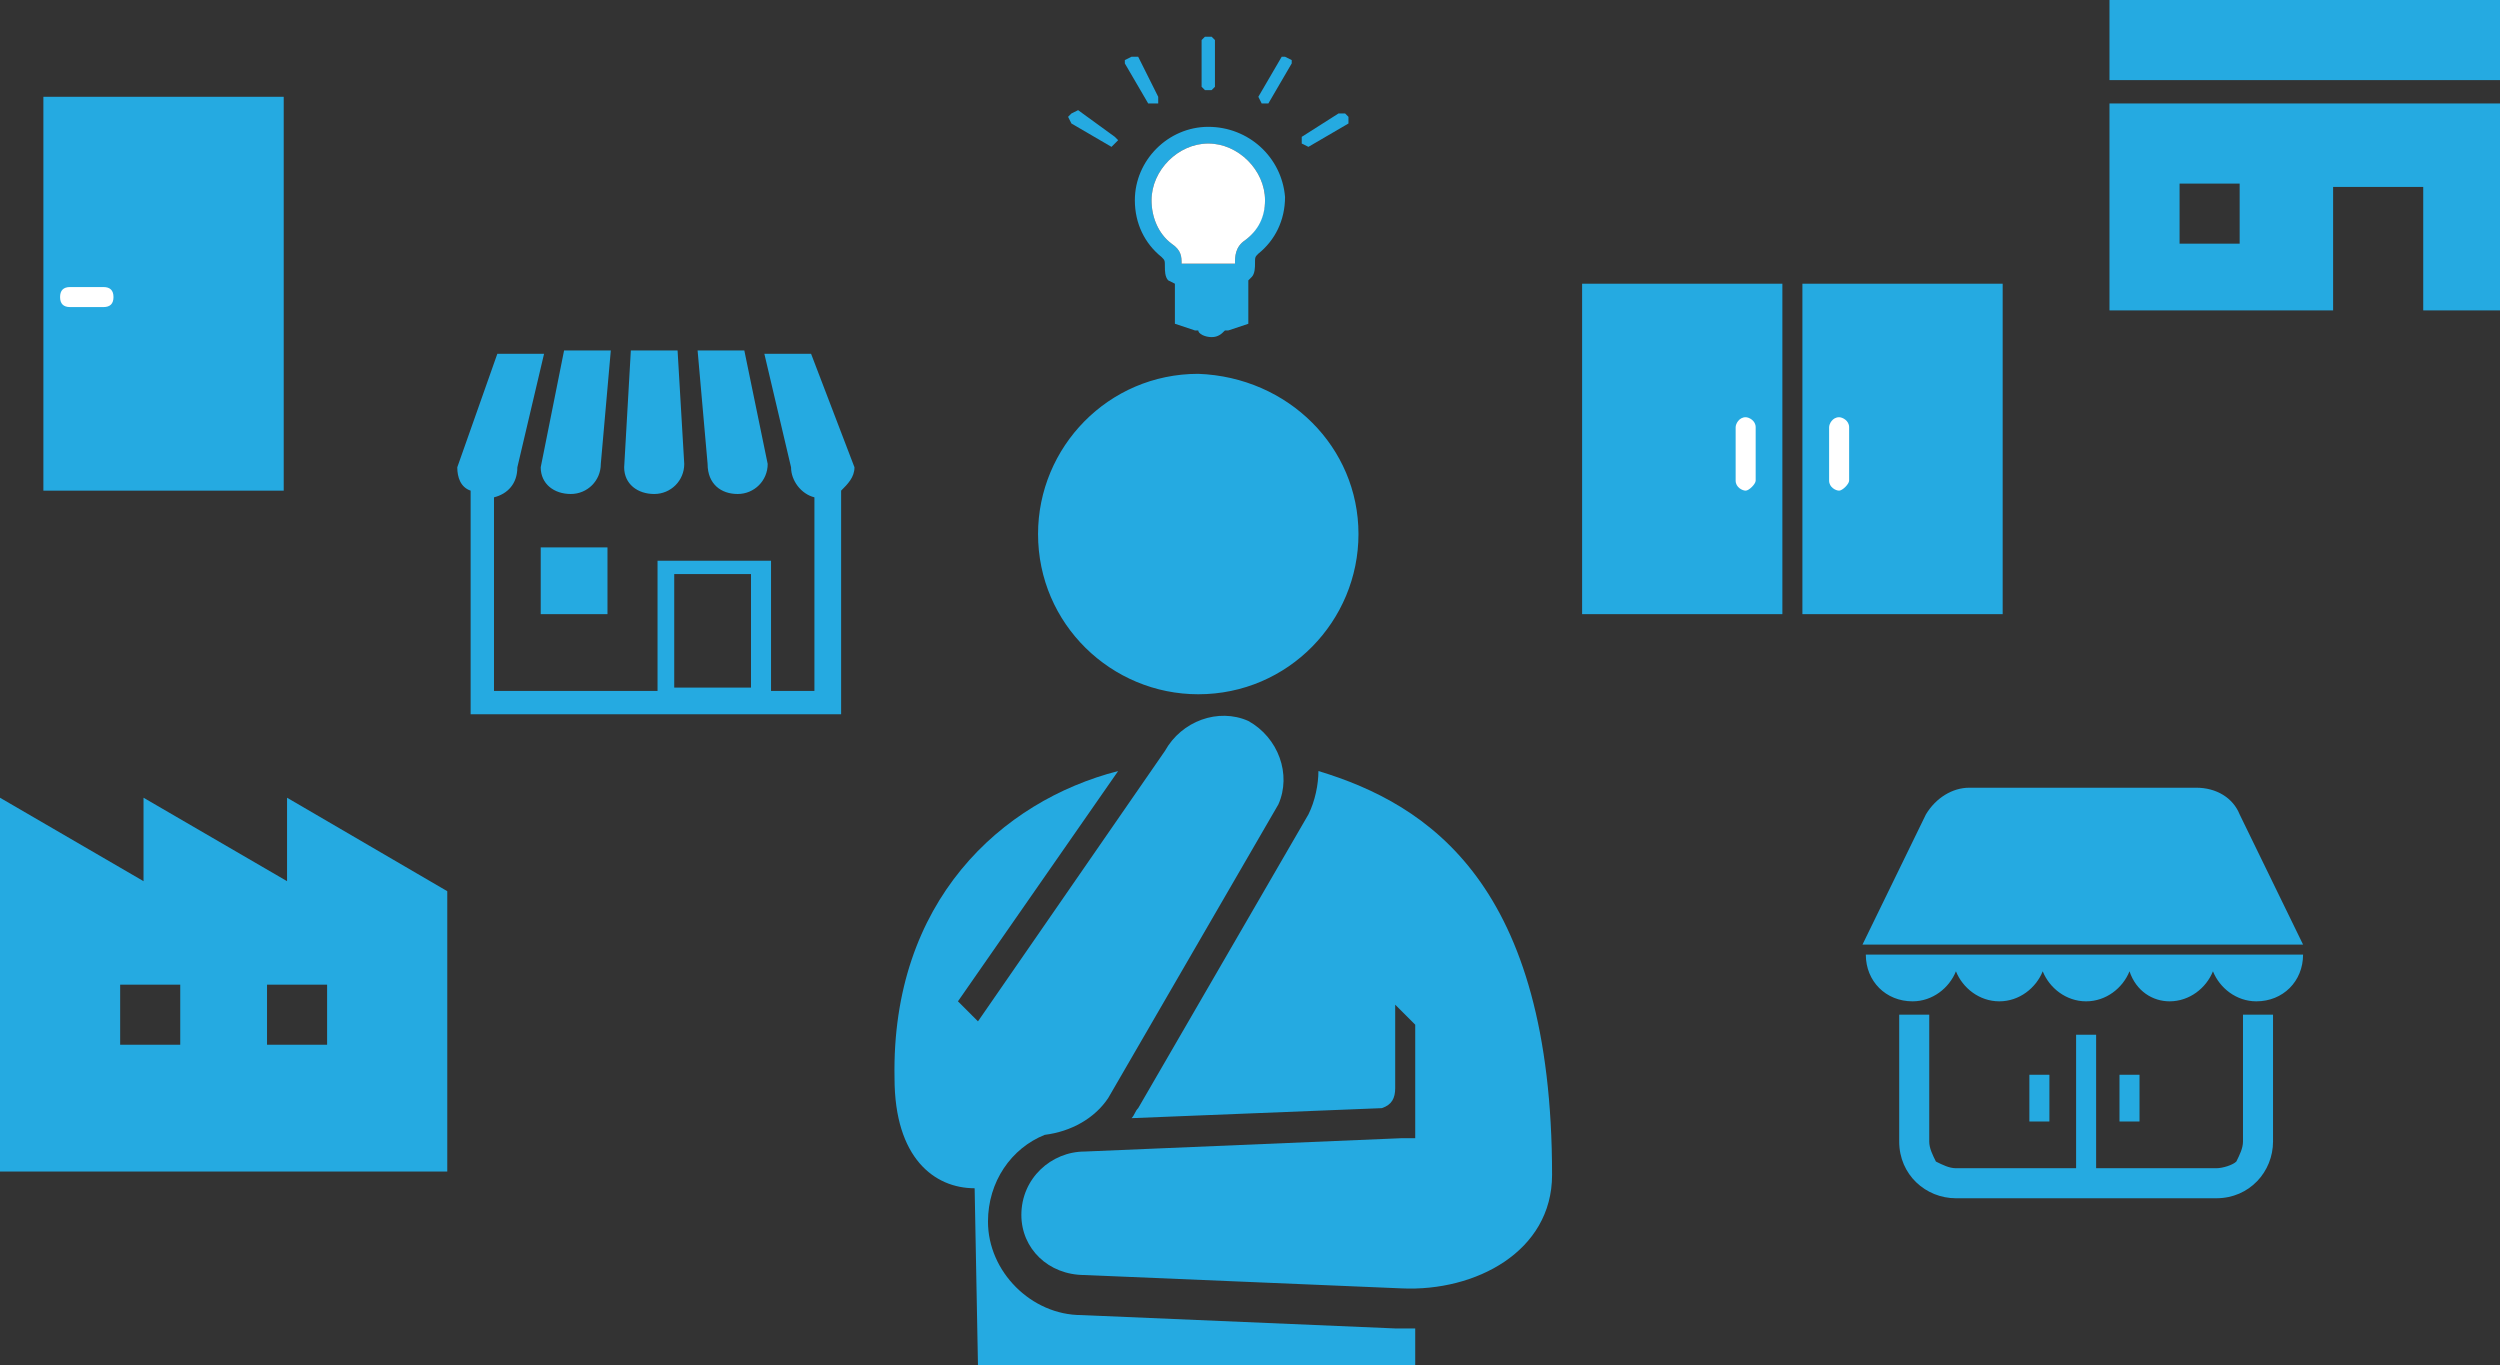<?xml version="1.0" encoding="utf-8"?>
<!-- Generator: Adobe Illustrator 24.0.1, SVG Export Plug-In . SVG Version: 6.00 Build 0)  -->
<svg version="1.1" id="レイヤー_1" xmlns="http://www.w3.org/2000/svg" xmlns:xlink="http://www.w3.org/1999/xlink" x="0px"
	 y="0px" width="74.9px" height="40.9px" viewBox="0 0 74.9 40.9" style="enable-background:new 0 0 74.9 40.9;"
	 xml:space="preserve">
<rect x="0" y="0" width="74.9" height="40.9" fill="#333333" stroke="none"/>
<style type="text/css">
	.st0{fill:#25AAE1;}
	.st1{fill:#FFFFFF;}
	.st2{fill:none;}
</style>
<rect x="47.4" y="8.5" class="st0" width="6" height="9.9"/>
<path class="st1" d="M52.3,14.7c-0.1,0-0.3-0.1-0.3-0.3v-1.6c0-0.1,0.1-0.3,0.3-0.3c0.1,0,0.3,0.1,0.3,0.3v1.6
	C52.6,14.5,52.4,14.7,52.3,14.7"/>
<rect x="54" y="8.5" class="st0" width="6" height="9.9"/>
<path class="st1" d="M55.1,14.7c-0.1,0-0.3-0.1-0.3-0.3v-1.6c0-0.1,0.1-0.3,0.3-0.3c0.1,0,0.3,0.1,0.3,0.3v1.6
	C55.4,14.5,55.2,14.7,55.1,14.7"/>
<rect x="1.3" y="2.9" class="st0" width="7.2" height="11.8"/>
<polyline class="st2" points="1.3,14.7 1.3,15 8.5,15 8.6,14.9 8.7,14.7 8.7,2.9 8.6,2.7 8.5,2.7 1.3,2.7 1.1,2.7 1,2.9 1,14.7 
	1.1,14.9 1.3,15 1.3,14.7 1.5,14.7 1.5,3.1 8.2,3.1 8.2,14.5 1.3,14.5 1.3,14.7 1.5,14.7 1.3,14.7 "/>
<path class="st1" d="M1.8,8.9c0-0.2,0.1-0.3,0.3-0.3h1c0.2,0,0.3,0.1,0.3,0.3c0,0.2-0.1,0.3-0.3,0.3h-1C1.9,9.2,1.8,9.1,1.8,8.9"/>
<path class="st0" d="M40.7,16c0,2.6-2.1,4.8-4.8,4.8c-2.6,0-4.8-2.1-4.8-4.8c0-2.6,2.1-4.8,4.8-4.8C38.6,11.3,40.7,13.4,40.7,16"/>
<path class="st0" d="M39.5,23.1c0,0.4-0.1,0.9-0.3,1.3l-5.1,8.8c-0.1,0.1-0.1,0.2-0.2,0.3l7.5-0.3c0.3-0.1,0.4-0.3,0.4-0.6
	c0-0.4,0-2.5,0-2.5l0.6,0.6v3.4c-0.1,0-0.2,0-0.4,0l-9.5,0.4c-1,0-1.9,0.8-1.9,1.9c0,1,0.8,1.8,1.9,1.8l9.5,0.4
	c2.2,0.1,4.5-1.1,4.5-3.4C46.5,26.5,42.8,24.1,39.5,23.1"/>
<polyline class="st0" points="36.4,2.6 36.3,2.7 36.1,2.7 36,2.6 36,1.2 36.1,1.1 36.3,1.1 36.4,1.2 36.4,2.6 "/>
<polyline class="st0" points="34.7,2.9 34.7,3.1 34.5,3.1 34.4,3.1 33.7,1.9 33.7,1.8 33.9,1.7 34.1,1.7 34.7,2.9 "/>
<polyline class="st0" points="33.4,4.1 33.5,4.2 33.4,4.3 33.3,4.4 32.1,3.7 32,3.5 32.1,3.4 32.3,3.3 33.4,4.1 "/>
<polyline class="st0" points="39.2,4.4 39,4.3 39,4.2 39,4.1 40.1,3.4 40.3,3.4 40.4,3.5 40.4,3.7 39.2,4.4 "/>
<polyline class="st0" points="38,3.1 37.9,3.1 37.8,3.1 37.7,2.9 38.4,1.7 38.5,1.7 38.7,1.8 38.7,1.9 38,3.1 "/>
<path class="st0" d="M36.2,3.8c-1.2,0-2.2,1-2.2,2.2c0,0.7,0.3,1.3,0.8,1.7c0.1,0.1,0.1,0.1,0.1,0.3c0,0.1,0,0.3,0.1,0.4l0.2,0.1
	v1.2l0.6,0.2h0.1c0,0.1,0.2,0.2,0.4,0.2s0.3-0.1,0.4-0.2h0.1l0.6-0.2V8.4l0.1-0.1c0.1-0.1,0.1-0.3,0.1-0.4c0-0.2,0-0.2,0.1-0.3
	c0.5-0.4,0.8-1,0.8-1.7C38.4,4.7,37.4,3.8,36.2,3.8 M37.3,7.2C37,7.4,37,7.7,37,7.9h-1.6c0-0.2,0-0.4-0.3-0.6
	c-0.4-0.3-0.6-0.8-0.6-1.3c0-0.9,0.8-1.7,1.7-1.7c0.9,0,1.7,0.8,1.7,1.7C37.9,6.4,37.7,6.9,37.3,7.2z"/>
<path class="st0" d="M29.2,35.6l0.1,5.3h13.1l0-1.1h-0.6l-9.4-0.4c-1.5,0-2.8-1.3-2.8-2.8c0-1.2,0.7-2.2,1.7-2.6l0,0
	c0.8-0.1,1.5-0.5,1.9-1.1l5.1-8.8c0.4-0.9,0-2-0.9-2.5c-0.9-0.4-2,0-2.5,0.9l-5.6,8.1L28.7,30l4.8-6.9C30,24,26.7,27,26.8,32.3
	C26.8,34.7,28,35.6,29.2,35.6"/>
<rect x="63.2" class="st0" width="11.8" height="2.4"/>
<path class="st0" d="M63.2,9.3h6.7V5.6h2.7v3.7h2.3V3.1H63.2V9.3 M65.3,5.5h1.8v1.8h-1.8V5.5z"/>
<path class="st0" d="M8.6,23.9v2.5l-4.3-2.5v2.5L0,23.9v11.2h13.4v-8.4L8.6,23.9 M5.4,31.3H3.6v-1.8h1.8V31.3z M9.8,31.3H8v-1.8h1.8
	V31.3z"/>
<path class="st0" d="M57.3,30c0.6,0,1.1-0.4,1.3-0.9c0.2,0.5,0.7,0.9,1.3,0.9c0.6,0,1.1-0.4,1.3-0.9c0.2,0.5,0.7,0.9,1.3,0.9
	c0.6,0,1.1-0.4,1.3-0.9C64,29.7,64.5,30,65,30c0.6,0,1.1-0.4,1.3-0.9c0.2,0.5,0.7,0.9,1.3,0.9c0.8,0,1.4-0.6,1.4-1.4H55.9
	C55.9,29.4,56.5,30,57.3,30"/>
<path class="st0" d="M67.1,24.4c-0.2-0.5-0.7-0.8-1.3-0.8h-6.8c-0.5,0-1,0.3-1.3,0.8l-1.9,3.9H69L67.1,24.4"/>
<path class="st0" d="M67.2,34.2c0,0.2-0.1,0.4-0.2,0.6c-0.1,0.1-0.4,0.2-0.6,0.2h-3.6V31h-0.6V35h-3.6c-0.2,0-0.4-0.1-0.6-0.2
	c-0.1-0.2-0.2-0.4-0.2-0.6v-3.8h-0.9v3.8c0,1,0.8,1.7,1.7,1.7h7.8c1,0,1.7-0.8,1.7-1.7v-3.8h-0.9V34.2"/>
<rect x="60.8" y="32.2" class="st0" width="0.6" height="1.4"/>
<rect x="63.5" y="32.2" class="st0" width="0.6" height="1.4"/>
<path class="st0" d="M17.1,14.8c0.5,0,0.9-0.4,0.9-0.9l0.3-3.4h-1.4L16.2,14C16.2,14.5,16.6,14.8,17.1,14.8"/>
<path class="st0" d="M19.6,14.8c0.5,0,0.9-0.4,0.9-0.9l-0.2-3.4h-1.4L18.7,14C18.7,14.5,19.1,14.8,19.6,14.8"/>
<path class="st0" d="M22.1,14.8c0.5,0,0.9-0.4,0.9-0.9l-0.7-3.4h-1.4l0.3,3.4C21.2,14.5,21.6,14.8,22.1,14.8"/>
<path class="st0" d="M24.3,10.6h-1.4l0.8,3.4c0,0.4,0.3,0.8,0.7,0.9v5.8h-1.3v-3.9h-3.4v3.9h-4.9v-5.8c0.4-0.1,0.7-0.4,0.7-0.9
	l0.8-3.4h-1.4L13.7,14c0,0.3,0.1,0.6,0.4,0.7v6.7h11.1v-6.7c0.2-0.2,0.4-0.4,0.4-0.7L24.3,10.6 M22.5,20.6h-2.3v-3.4h2.3V20.6z"/>
<rect x="16.2" y="16.4" class="st0" width="2" height="2"/>
<path class="st1" d="M37.3,7.2C37,7.4,37,7.7,37,7.9h-1.6c0-0.2,0-0.4-0.3-0.6c-0.4-0.3-0.6-0.8-0.6-1.3c0-0.9,0.8-1.7,1.7-1.7
	c0.9,0,1.7,0.8,1.7,1.7C37.9,6.5,37.7,6.9,37.3,7.2z"/>
</svg>
